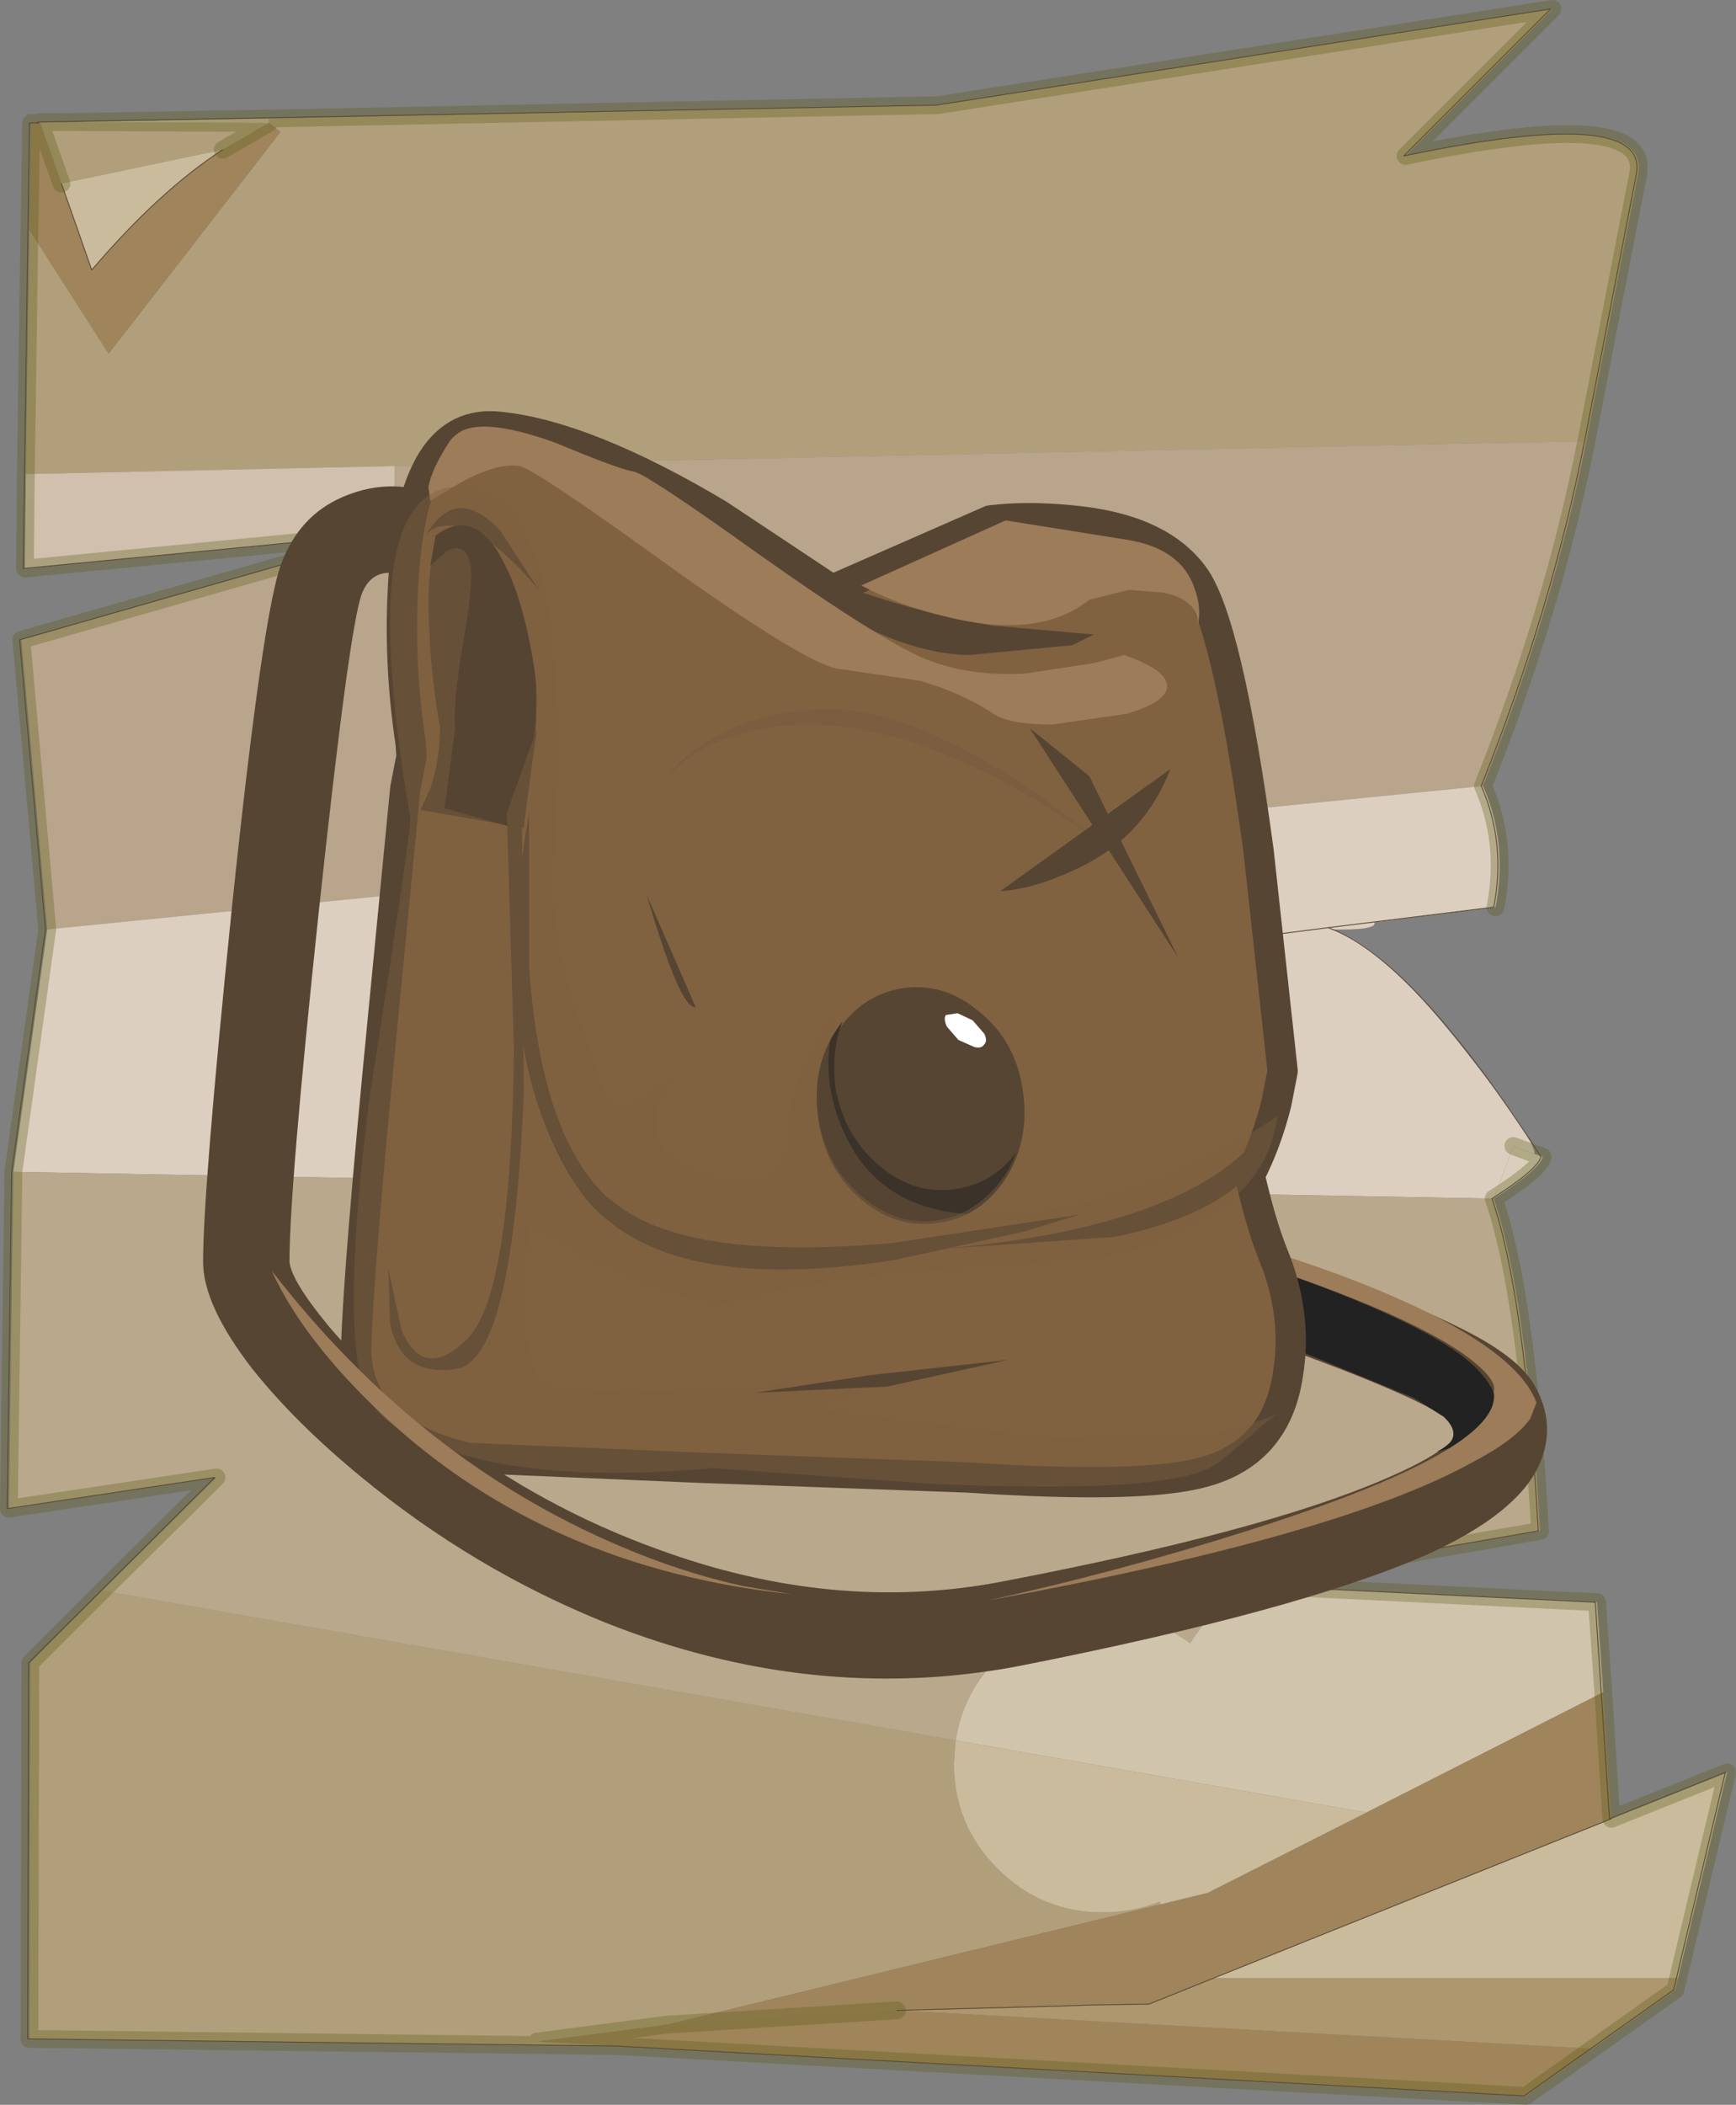 <?xml version="1.0"?>
<svg xmlns="http://www.w3.org/2000/svg" xmlns:xlink="http://www.w3.org/1999/xlink" width="97.45px" height="118.1px"><rect width="100%" height="100%" fill="#808080" stroke="none"/><g transform="matrix(1, 0, 0, 1, -226.35, -140.9)"><use xlink:href="#object-0" width="97.45" height="118.1" transform="matrix(1, 0, 0, 1, 226.35, 140.9)"/><use xlink:href="#object-1" width="75.45" height="71.15" transform="matrix(1, 0, 0, 1, 237.75, 163.95)" style="mix-blend-mode: multiply"/></g><defs><g transform="matrix(1, 0, 0, 1, 0.4, 0.5)" id="object-0"><path fill-rule="evenodd" fill="#b19f7b" stroke="none" d="M14.7 6.15L52.25 5.4L86.75 0L78.5 8.25Q92.35 5.35 91.55 9.3L88.65 24.25L21.75 25.65L1.05 26.1L1.25 12.4L5.7 19.35L15.35 6.9L14.7 6.4L14.7 6.15M34.25 114.3L1.25 113.9L1.3 92.8L5.35 88.75L53.25 97.15L53.15 98.45Q53.15 101.9 55.6 104.35Q58.05 106.8 61.5 106.8Q63.2 106.8 64.7 106.2L64.75 106.35L37.05 113.1L29.75 114.05L34.25 114.3M1.85 6.4L1.8 6.35L3.55 6.35L14.7 6.4L12.1 7.9L3.05 9.8L1.85 6.4"/><path fill-rule="evenodd" fill="#b9a48c" stroke="none" d="M88.65 24.25Q86.8 33.7 82.85 43.6L2.25 51.65L0.8 35.4L21.75 29.4L21.75 25.65L88.65 24.25"/><path fill-rule="evenodd" fill="#dccfc0" stroke="none" d="M82.85 43.6Q84.25 46.8 83.55 50.4L76.75 51.25Q76.95 51.7 74.35 51.65Q77.1 52.5 81.45 57.95Q85.75 63.35 85.75 64.25L84.55 63.8L83.45 66.75L0.35 65.25L2.25 51.65L82.85 43.6"/><path fill-rule="evenodd" fill="#dacebc" stroke="none" d="M85.75 64.25L86.2 64.4Q86.05 65.1 83.45 66.75L84.55 63.8L85.75 64.25"/><path fill-rule="evenodd" fill="#b9a88c" stroke="none" d="M83.45 66.75Q85.3 72.1 86.05 85.4L68.7 88.4L66.4 91.7Q64.25 90.1 61.5 90.1Q58.05 90.1 55.6 92.55Q53.65 94.5 53.25 97.15L5.35 88.75L11.75 82.4L0.1 84.15L0.35 65.25L83.45 66.75"/><path fill-rule="evenodd" fill="#d1c4ad" stroke="none" d="M68.7 88.4L89.25 89.4L89.6 94.45L76.3 101.2L53.25 97.15Q53.65 94.5 55.6 92.55Q58.05 90.1 61.5 90.1Q64.25 90.1 66.4 91.7L68.7 88.4"/><path fill-rule="evenodd" fill="#9f845c" stroke="none" d="M89.6 94.45L90.05 101.55L67.7 110.5L64.1 111.95L60.85 112L59.4 112.05L49.95 112.3L37.05 113.1L64.75 106.35L67.4 105.7L76.3 101.2L89.6 94.45M1.25 12.4L1.35 6.4L1.85 6.4L3.05 9.8L4.75 14.65Q8.55 10.2 12.1 7.9L14.7 6.4L15.35 6.9L5.7 19.35L1.25 12.4"/><path fill-rule="evenodd" fill="#c9bb9c" stroke="none" d="M90.05 101.55L96.55 98.95L93.8 110.5L67.7 110.5L90.05 101.55M3.55 6.35L14.7 6.15L14.7 6.4L3.55 6.35M3.05 9.8L12.1 7.9Q8.55 10.2 4.75 14.65L3.05 9.8M64.75 106.35L64.7 106.2Q63.2 106.8 61.5 106.8Q58.05 106.8 55.6 104.35Q53.15 101.9 53.15 98.45L53.25 97.15L76.3 101.2L67.4 105.7L64.75 106.35"/><path fill-rule="evenodd" fill="#ae966f" stroke="none" d="M93.8 110.5L93.65 111.15L89 114.45L49.95 112.3L59.4 112.05L60.85 112L64.1 111.95L67.7 110.5L93.8 110.5"/><path fill-rule="evenodd" fill="#9f8559" stroke="none" d="M89 114.45L85.25 117.1L34.25 114.3L29.75 114.05L37.05 113.1L49.95 112.3L89 114.45"/><path fill-rule="evenodd" fill="#d1c0ad" stroke="none" d="M21.75 29.4L1 31.4L1.05 26.1L21.75 25.65L21.75 29.4"/><path fill="none" stroke="#595916" stroke-opacity="0.314" stroke-width="1" stroke-linecap="round" stroke-linejoin="round" d="M14.7 6.15L52.25 5.4L86.75 0L78.5 8.25Q92.35 5.35 91.55 9.3L88.65 24.25Q86.8 33.7 82.85 43.6Q84.25 46.8 83.55 50.4M85.75 64.25L86.2 64.4Q86.05 65.1 83.45 66.75Q85.3 72.1 86.05 85.4L68.7 88.4L89.25 89.4L89.6 94.45L90.05 101.55L96.55 98.95L93.8 110.5L93.65 111.15L89 114.45L85.25 117.1L34.25 114.3L1.25 113.9L1.3 92.8L5.35 88.75L11.75 82.4L0.1 84.15L0.35 65.25L2.25 51.65L0.8 35.4L21.75 29.4L1 31.4L1.05 26.1L1.25 12.4L1.35 6.4L1.85 6.4L1.8 6.35L3.55 6.35L14.7 6.15M84.55 63.8L85.75 64.25M12.1 7.9L14.7 6.4L3.55 6.35M1.85 6.4L3.05 9.8M37.05 113.1L29.75 114.05L34.25 114.3M37.05 113.1L49.95 112.3"/><path fill="none" stroke="#5b4935" stroke-width="0.05" stroke-linecap="round" stroke-linejoin="round" d="M12.1 7.9Q8.55 10.2 4.75 14.65L3.05 9.8M67.7 110.5L64.1 111.95L60.85 112L59.4 112.05L49.95 112.3M67.7 110.5L90.05 101.55"/><path fill="none" stroke="#5b4935" stroke-width="0.05" stroke-linecap="round" stroke-linejoin="round" d="M82.75 43.6Q84.15 46.8 83.45 50.4L74.15 51.55Q78.9 53.25 86.1 64.4Q85.95 65.1 83.35 66.75Q85.2 72.1 85.95 85.4L68.6 88.4L89.15 89.4L89.95 101.55L96.45 98.95L93.55 111.15L85.15 117.1L34.15 114.3L1.15 113.9L1.2 92.8L11.65 82.4L0 84.15L0.25 65.25L2.15 51.65L0.7 35.4L21.65 29.4L0.9 31.4L1.25 6.4L1.75 6.4L1.7 6.35L52.15 5.4L86.65 0L78.4 8.25Q92.25 5.35 91.45 9.3L88.55 24.25Q86.7 33.7 82.75 43.6M74.15 51.55L70.25 52.05"/></g><g transform="matrix(1, 0, 0, 1, 0, 0.85)" id="object-1"><use xlink:href="#object-2" width="75.45" height="71.15" transform="matrix(1, 0, 0, 1, 0, -0.85)"/><use xlink:href="#object-3" width="71.1" height="76.95" transform="matrix(-0.729, 0, 0, 0.729, 60.3, 3.4)" style="mix-blend-mode: multiply"/><use xlink:href="#object-5" width="50.9" height="48.6" transform="matrix(1, 0, 0, 1, 3.85, 16.95)"/></g><g transform="matrix(1, 0, 0, 1, 0, 0.85)" id="object-2"><path fill-rule="evenodd" fill="#574533" stroke="none" d="M11.45 3.45Q9.65 3.2 7.8 4Q5.4 5.05 4.4 7.7Q3.35 10.4 1.6 27.2Q0 42.9 0 46.9Q0 49.35 2.8 52.95Q5.2 55.95 8.85 58.95Q15.15 64.15 22.6 67.15Q34.2 71.75 45.7 69.6Q61.45 66.5 68.65 63.35Q73.75 61.05 75 58.3Q76 56.05 74.75 53.85Q74 52.5 71.6 51.15Q68.25 49.3 61.1 46.8Q55.55 44.85 50.1 43.35L48.8 48Q56.75 50.2 63.15 52.65Q69.6 55.1 70.6 56.3Q70.05 57.5 66.3 59.1Q59.45 62.05 44.8 64.85Q35.35 66.65 25.45 63Q19.1 60.7 13.65 56.6Q9.65 53.6 7 50.45Q4.95 47.95 4.85 46.9Q4.85 42.75 6.5 27.2Q8.2 11.35 8.9 9.45Q9.4 8.1 10.75 8.25L11.45 3.45"/><path fill-rule="evenodd" fill="#222222" stroke="none" d="M69.25 57.55Q70.65 57.25 71.65 56.5Q73.6 55 71.45 52.85Q69.3 50.7 61.85 47.95L54.85 45.65L54.85 49.15L68 54.55L69.65 55.6Q70.9 56.8 69.25 57.55"/><path fill-rule="evenodd" fill="#9c7c59" stroke="none" d="M74.5 55.7L74.85 54.8Q73.55 51.3 63.85 47.65Q59.05 45.9 54.45 44.75L54.85 45.65Q66.5 49.15 70.65 52Q72.7 53.45 72.45 54.2Q73 57.45 58.6 62Q51.35 64.3 44.05 65.9Q63.75 62.3 71.25 58.15Q73.65 56.9 74.5 55.7"/><path fill-rule="evenodd" fill="#806241" stroke="none" d="M13.55 4.5L12.2 8.1L12.2 16.2L11.35 20.65L10.1 33.5Q8.75 47.25 8.6 51.75Q8.4 56.6 14.85 58.15L27.8 58.7L42.9 59.3Q52.7 59.95 56.15 59Q60.25 57.9 60.9 53.5Q61.45 50.15 60.05 46.75Q59.15 44.7 58.4 40.8L57.8 37.3L17.45 3.95L13.55 4.5"/><path fill-rule="evenodd" fill="#806241" stroke="none" d="M59.25 24.15Q57.5 11.25 55.6 8.65Q53.65 6.05 48.75 5.55Q46.25 5.3 44.2 5.6L35.3 9.45L28.9 5.2Q21.5 0.85 16.65 0.3Q11.8 -0.2 11.25 8.9Q10.95 13.45 11.65 18.1Q11.65 19.7 12.2 18.75L12.75 17.55L12.65 10.6Q12.65 5.3 14.15 5.3Q15.6 5.3 16.5 10.45L18.85 23.1Q20.95 31.5 27.55 38.6Q35.1 46.7 45.05 48.45Q53.9 50 58.1 43.4Q59.45 41.35 60.15 38.7L60.6 36.5L59.25 24.15"/><path fill="none" stroke="#574533" stroke-width="1.7" stroke-linecap="round" stroke-linejoin="round" d="M59.25 23.85L60.6 36.2L60.25 38Q59.7 40.2 58.75 42.05Q59.4 44.85 60.05 46.45Q61.45 49.85 60.9 53.2Q60.25 57.6 56.15 58.7Q52.75 59.65 42.9 59L27.8 58.45L14.85 57.9Q8.4 56.35 8.6 51.5Q8.75 47 10.1 33.2L11.35 20.35L11.7 18.55L11.65 17.8Q10.95 13.15 11.25 8.6Q11.8 -0.5 16.65 0.05Q21.5 0.55 28.9 4.95L35.3 9.2L44.2 5.3Q46.25 5.05 48.75 5.3Q53.65 5.75 55.6 8.4Q57.5 10.95 59.25 23.85"/><path fill-rule="evenodd" fill="#574533" stroke="none" d="M18 22.55L18.6 17.9Q19.05 14.2 17.6 10.15Q16.15 5.85 14.15 5.85Q12.4 5.85 12.7 11.4Q12.8 14.15 13.3 16.9Q13.3 18.75 12.75 20.35L12.2 21.55L18 22.55"/><path fill-rule="evenodd" fill="#574533" stroke="none" d="M16.7 5.9Q14.2 3.2 12.5 6.15Q12.9 5.55 13.9 5.6Q15.9 5.7 18.85 9.2L16.7 5.9"/><path fill-rule="evenodd" fill="#574533" stroke="none" d="M18.3 30.35L18.3 21.7Q16.4 32.5 19.35 39.6Q20.85 43.15 22.7 44.55Q27.45 48.55 38.8 46.8L46.1 45.2L49.2 44.25L38.65 45.85Q27.3 46.85 23.25 43.7L22.6 43.2Q18.95 39.7 18.3 30.35"/><path fill-rule="evenodd" fill="#574533" stroke="none" d="M58.5 40.7Q53.8 45.15 41.15 46.2L51.2 45.5Q61.1 43.45 60.6 36.5L60.4 37.75Q59.95 39.3 58.5 40.7"/><path fill-rule="evenodd" fill="#574533" stroke="none" d="M50 11.7L44.3 11.2Q37.1 10 29.45 6.15Q31.3 7.85 33.95 9.5Q39.25 12.85 43.05 12.85L48.8 12.3L50 11.7"/><path fill-rule="evenodd" fill="#7b5e3f" stroke="none" d="M44.9 19.4Q38.85 15.7 34.7 15.9Q30.55 16.05 27.75 18.05Q26.35 19.1 25.8 20.05Q27.5 17.75 31.35 17Q39.05 15.5 50 23.1Q47.85 21.25 44.9 19.4"/><path fill-rule="evenodd" fill="#574533" stroke="none" d="M39.25 31.55Q36.85 31.95 35.5 34.15Q34.15 36.35 34.55 39.05Q35 41.8 37 43.45Q39 45.1 41.35 44.7Q43.7 44.35 45.1 42.15Q46.45 39.95 46 37.2Q45.6 34.5 43.55 32.85Q41.6 31.2 39.25 31.55"/><path fill-rule="evenodd" fill="#3b322a" stroke="none" d="M34.55 38.9Q35 41.6 37 43.25Q39 44.95 41.35 44.55Q42.8 44.3 43.95 43.25Q45.1 42.25 45.65 40.75Q44.4 42.45 42.35 42.8Q39.95 43.2 37.95 41.5Q36 39.85 35.5 37.15Q35.25 35.05 35.9 33.4Q34.05 35.75 34.55 38.9"/><path fill-rule="evenodd" fill="#ffffff" stroke="none" d="M41.7 33.05Q41.55 33.25 41.75 33.7L42.4 34.45L43.3 34.85Q43.7 34.95 43.85 34.7Q44.05 34.5 43.85 34.1L43.2 33.35L42.35 32.95L41.7 33.05"/><path fill-rule="evenodd" fill="#3b322a" stroke="none" d="M16.85 7.6Q15.25 4.5 13.05 6.15L12.75 7.85L13.65 7.05Q14.65 6.5 14.95 7.55Q15.25 8.4 14.65 11.85Q14 15.65 14.15 17L13.55 21.45L17.45 22.55L18.25 19.45Q18.95 15.9 18.6 13.65Q18 9.75 16.85 7.6"/><path fill-rule="evenodd" fill="#574533" stroke="none" d="M17.9 22.55L18.75 17L17.05 21.7L17.45 35Q17.3 48.75 14.85 51.2Q12.4 53.65 11.15 50.75L10.4 47.3L10.5 50.4Q11.15 53.4 14.25 52.9Q17.4 52.35 18 37.4L17.9 22.55"/><path fill-rule="evenodd" fill="#9c7c59" stroke="none" d="M55.85 11.15Q56.05 10.15 55.65 9.1Q54.9 6.9 51.95 6.4L45.05 5.3L36.95 8.95Q39 10.05 41.7 10.7Q46.95 12 49.75 9.75L51.95 9.2L53.9 9.35Q55.85 9.75 55.85 11.15"/><path fill-rule="evenodd" fill="#9c7c59" stroke="none" d="M51.7 12.85L50.05 13.3L46.1 13.9Q43 14.05 40.6 13.1Q38.05 12.05 31.2 7.2Q24.85 2.65 24.15 2.55Q23.4 2.45 19.8 0.95Q16.2 -0.35 14.7 0.2Q14.2 0.4 13.85 0.85Q12.8 2.45 12.65 3.45L12.75 4.2L14.5 3.15Q16.55 2.05 17.75 2.25Q18.55 2.35 26.5 8.1Q34.3 13.65 35.85 13.65L40.25 14.3Q42.65 15 44.45 16.2Q45.35 16.75 47.7 16.75L51.85 16.15Q53.9 15.55 54.1 14.75Q54.3 13.75 51.7 12.85"/></g><g transform="matrix(1, 0, 0, 1, 0, 0)" id="object-3"><use xlink:href="#object-4" width="71.1" height="76.95" transform="matrix(1, 0, 0, 1, 0, 0)"/></g><g transform="matrix(1, 0, 0, 1, 0, 0)" id="object-4"><path fill-rule="evenodd" fill="#806241" fill-opacity="0.396" stroke="none" d="M68.3 11.75Q68.1 17.8 66.75 25.55Q66.75 26.9 69.95 47.4Q72.5 67.9 69.45 70.95Q68.3 72.6 64.5 73.95Q56.85 76.75 43.5 75.55L26.7 76.75Q9.1 77.55 5.15 75.5L4.55 75.15L1.5 72.6L1.9 72.85L0 71.35Q1.8 72.2 4.85 72.85L17.15 73.25L35.85 70.95L27.45 68.3L41.7 69.35Q56.15 70.1 56.85 68.65Q58 66.35 58 62.2L57.6 56.85Q54.55 58.75 50.95 60.4Q43.7 63.75 40.8 62.55Q37.95 61.35 26.1 60.3L14.85 59.5Q11.4 59.15 7.85 57.55Q0.7 54.4 0 48.45Q2.65 50.35 6.8 52.25Q15.1 56.05 22.5 56.05Q30.45 56.05 33.3 49.85Q35.7 44.65 33.55 39.65L35.65 43Q37.75 47 37.75 50.35Q37.75 54.05 42.45 53.3Q47 52.55 47.7 49.95Q48.15 48.05 47 46.15L45.75 44.6L48.4 46.85Q51.15 48.7 51.85 46.55L54.35 39.25Q55.9 33.7 55.7 29.35Q55.05 18.3 55.75 12.1Q57.1 0 62.95 0Q68.65 0 68.3 11.75"/></g><g transform="matrix(1, 0, 0, 1, -3.85, -16.95)" id="object-5"><path fill-rule="evenodd" fill="#574533" stroke="none" d="M54.75 29.85L49.75 19.65L46.4 16.95L54.75 29.85"/><path fill-rule="evenodd" fill="#574533" stroke="none" d="M54.3 19.25L44.75 26.1Q46.5 26 48.6 25.05Q52.75 23.3 54.3 19.25"/><path fill-rule="evenodd" fill="#574533" stroke="none" d="M27.65 32.6L24.9 26.3Q26.8 32.8 27.65 32.6"/><path fill-rule="evenodd" fill="#574533" stroke="none" d="M30.95 54.25L38.4 53.9L45.2 52.4L37.5 53.25L30.95 54.25"/><path fill-rule="evenodd" fill="#9c7c59" stroke="none" d="M10.2 55.6Q19.35 64.1 33.05 65.55L30.35 65.1Q26.9 64.35 23.4 62.85Q12.1 58.05 3.85 47.4Q5.65 51.35 10.2 55.6"/></g></defs></svg>
